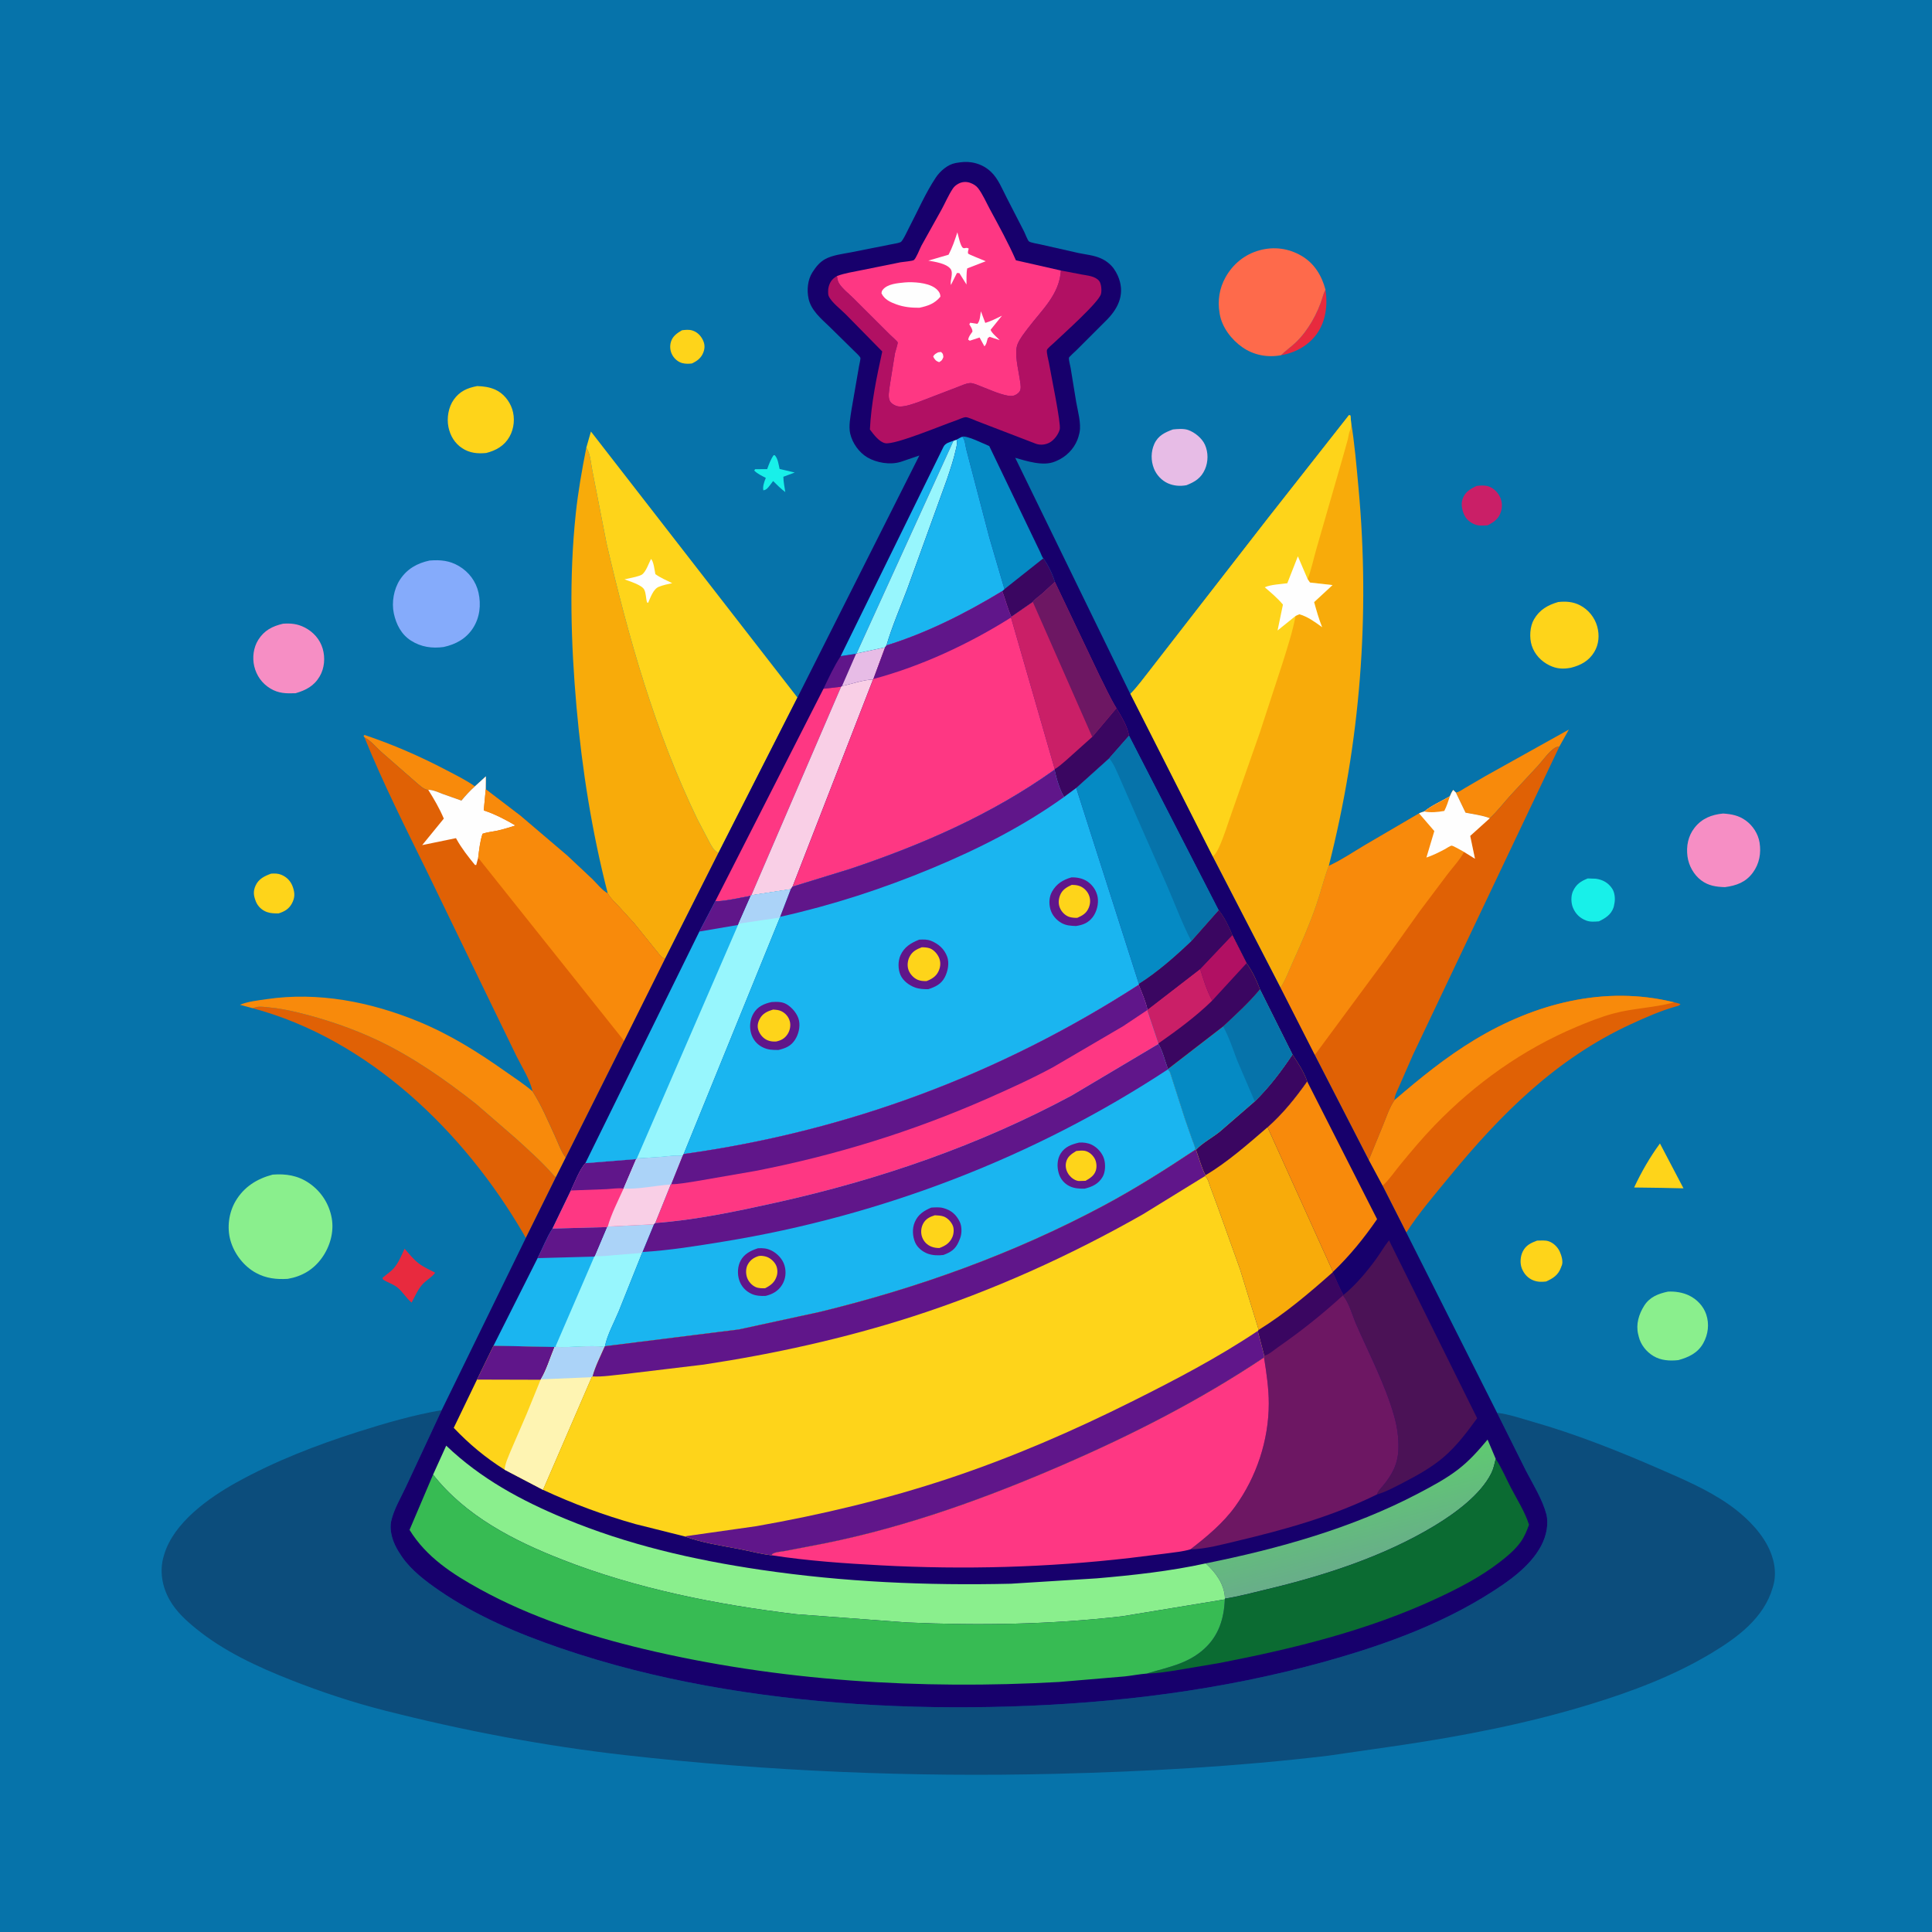<svg version="1.1" xmlns="http://www.w3.org/2000/svg" style="display: block;" viewBox="0 0 2048 2048" width="1024" height="1024">
<defs>
	<linearGradient id="Gradient1" gradientUnits="userSpaceOnUse" x1="1423.86" y1="1570.22" x2="1446.39" y2="1655.43">
		<stop class="stop0" offset="0" stop-opacity="1" stop-color="rgb(95,202,113)"/>
		<stop class="stop1" offset="1" stop-opacity="1" stop-color="rgb(104,174,137)"/>
	</linearGradient>
</defs>
<path transform="translate(0,0)" fill="rgb(6,115,170)" d="M -0 -0 L 2048 0 L 2048 2048 L -0 2048 L -0 -0 z"/>
<path transform="translate(0,0)" fill="rgb(24,240,233)" d="M 820.099 482.5 L 821.348 482.62 C 824.631 486.105 825.343 492.476 826.401 497.101 L 842.438 500.894 L 830.399 505.376 C 830.419 510.663 831.68 516.362 832.441 521.62 C 827.749 518.171 823.685 513.977 819.529 509.918 L 816.153 514.413 C 814.095 517.009 812.502 519.341 809.166 519.762 C 808.375 515.821 809.967 511.088 811.455 507.46 L 811.819 506.598 C 807.509 504.321 802.91 502.331 799.5 498.781 L 800.5 497.375 L 813.225 497.285 C 815.15 492.103 816.883 487.059 820.099 482.5 z"/>
<path transform="translate(0,0)" fill="rgb(232,42,62)" d="M 1405.08 307.139 C 1407.55 322.996 1405.46 340.568 1395.89 353.893 C 1386.93 366.364 1372.97 374.08 1357.95 376.517 C 1362.88 371.594 1368.62 367.723 1373.64 362.904 C 1386.79 350.288 1396.8 332.094 1402.08 314.703 C 1402.69 312.663 1403.28 310.782 1404.21 308.859 L 1405.08 307.139 z"/>
<path transform="translate(0,0)" fill="rgb(254,212,26)" d="M 722.922 350.082 C 726.522 349.651 730.405 349.216 733.916 350.326 C 738.894 351.9 742.5 355.399 744.863 360.008 C 747.075 364.323 747.394 368.411 745.786 373 C 743.57 379.321 739.325 382.484 733.493 385.288 C 730.152 385.712 726.802 385.764 723.5 384.961 C 718.988 383.863 715.055 380.515 712.794 376.515 C 710.339 372.172 709.8 367.072 711.247 362.284 C 713.083 356.211 717.797 353.125 722.922 350.082 z"/>
<path transform="translate(0,0)" fill="rgb(254,212,26)" d="M 1759.62 1212.13 L 1784.57 1259.69 L 1760.66 1259.17 L 1732.24 1258.79 C 1739.84 1242.53 1748.99 1226.58 1759.62 1212.13 z"/>
<path transform="translate(0,0)" fill="rgb(232,42,62)" d="M 428.843 1323.65 C 433.492 1328.93 438.209 1334.93 443.812 1339.24 C 448.936 1343.19 455.572 1346.09 461.303 1349.09 C 458.415 1353.39 452.744 1356.55 448.992 1360.25 C 443.482 1365.68 439.907 1374.04 436.336 1380.83 C 430.517 1376.07 426.682 1368.9 420.766 1364.39 C 416.572 1361.19 410.688 1359.31 406.097 1356.5 C 405.411 1354.24 405.011 1355.02 406.344 1353.87 C 410.014 1350.7 414.481 1347.82 417.625 1344.16 C 422.633 1338.33 425.69 1330.59 428.843 1323.65 z"/>
<path transform="translate(0,0)" fill="rgb(254,212,26)" d="M 287.446 926.087 C 291.288 925.885 294.594 925.808 298.213 927.301 C 303.948 929.667 308.231 934.071 310.303 939.95 C 312.66 946.641 312.78 951.53 309.299 957.924 C 306.153 963.703 301.326 966.384 295.245 968.251 C 291.089 968.237 286.963 968.239 283 966.821 C 277.733 964.936 273.328 960.888 271.26 955.67 C 268.833 949.549 268.135 944.951 270.926 938.769 C 274.186 931.548 280.491 928.636 287.446 926.087 z"/>
<path transform="translate(0,0)" fill="rgb(202,31,103)" d="M 1565.19 515.143 C 1568.54 514.688 1572.15 514.441 1575.5 514.988 C 1581.22 515.923 1586.22 520.163 1589.1 525.03 C 1592.22 530.302 1592.89 536.261 1591.15 542.13 C 1588.85 549.915 1583.85 553.343 1576.9 556.886 C 1573.69 557.034 1570.19 557.37 1567 556.896 C 1561.98 556.149 1556.25 552.55 1553.54 548.262 C 1550.35 543.206 1548.3 535.31 1550.23 529.406 C 1552.76 521.683 1558.27 518.425 1565.19 515.143 z"/>
<path transform="translate(0,0)" fill="rgb(254,212,26)" d="M 1629.39 1315.09 C 1633.53 1315.09 1638.07 1314.46 1642.03 1315.93 C 1647 1317.79 1651.31 1322.07 1653.47 1326.9 C 1655.24 1330.83 1657.22 1337.37 1655.57 1341.44 L 1655.1 1342.5 L 1654.66 1343.74 C 1651.72 1351.69 1646.38 1355.05 1638.94 1358.44 C 1634.24 1358.99 1629.93 1358.99 1625.45 1357.25 C 1619.63 1354.99 1615.51 1350.37 1613.22 1344.62 C 1611.03 1339.15 1611.6 1331.84 1614.22 1326.58 C 1617.51 1320 1622.85 1317.53 1629.39 1315.09 z"/>
<path transform="translate(0,0)" fill="rgb(24,240,233)" d="M 1683.07 931.191 L 1691.5 931.47 C 1698.84 932.41 1704.86 935.721 1709 942.006 C 1711.67 946.058 1712.28 952.441 1711.46 957.106 L 1711.19 958.5 C 1710.96 959.765 1710.78 960.995 1710.34 962.214 C 1707.63 969.755 1701.72 973.329 1694.94 976.667 C 1690.42 976.983 1685.84 977.481 1681.5 975.832 C 1674.74 973.263 1670.14 968.8 1667.37 962.147 C 1665.29 957.134 1665.15 949.698 1667.4 944.741 C 1670.79 937.263 1675.77 934.127 1683.07 931.191 z"/>
<path transform="translate(0,0)" fill="rgb(248,138,11)" d="M 386.403 781.76 L 385.371 780 L 386.5 779.104 C 416.334 789.169 444.81 801.479 472.692 816.12 C 482.954 821.509 493.942 826.838 503.402 833.563 C 498.173 838.326 493.631 843.211 489.147 848.68 L 469.283 841.652 C 464.388 839.77 459.231 837.263 453.922 837.216 C 449.518 837.487 443.709 831.462 440.331 828.666 L 404.111 797.015 C 398.405 791.883 393.297 785.242 386.403 781.76 z"/>
<path transform="translate(0,0)" fill="rgb(231,188,230)" d="M 1243.31 455.235 C 1248.14 454.734 1254.68 454.167 1259.32 455.75 C 1266.48 458.195 1274.19 464.544 1277.3 471.47 C 1280.92 479.551 1280.86 489.466 1277.29 497.556 C 1273.19 506.865 1266.65 510.809 1257.67 514.348 C 1251.02 515.574 1244.19 515.077 1237.98 512.302 C 1231.35 509.34 1225.86 503.393 1223.2 496.678 C 1219.92 488.407 1219.94 478.786 1223.6 470.628 C 1227.59 461.752 1234.76 458.42 1243.31 455.235 z"/>
<path transform="translate(0,0)" fill="rgb(248,138,11)" d="M 1543.24 840.104 C 1546.46 839.788 1549.91 837.108 1552.67 835.491 L 1574.55 822.706 L 1663.08 773.347 L 1653.04 791.279 C 1651.19 791.495 1649.59 791.926 1647.99 792.939 C 1641.86 796.838 1635.62 805.883 1630.62 811.403 L 1601.19 843.086 C 1594.02 851.032 1587.07 860.094 1579.27 867.348 C 1571.48 864.266 1561.8 863.126 1553.52 861.467 L 1543.24 840.104 z"/>
<path transform="translate(0,0)" fill="rgb(254,212,26)" d="M 505.832 409.27 C 512.511 409.454 518.847 410.313 525 413.044 C 533.442 416.791 539.988 424.859 542.876 433.5 C 546.064 443.043 545.053 454.224 540.04 463.023 C 534.556 472.651 525.846 477.497 515.457 480.175 C 506.255 481.097 497.859 480.28 489.965 475.119 C 481.987 469.903 477.274 461.932 475.378 452.72 C 473.406 443.133 475.369 431.502 481.101 423.5 C 487.42 414.679 495.456 411.216 505.832 409.27 z"/>
<path transform="translate(0,0)" fill="rgb(254,212,26)" d="M 1651.66 638.187 C 1659.9 637.292 1667.47 637.78 1674.96 641.668 C 1683.74 646.23 1690.39 654.442 1693.08 663.998 C 1695.65 673.118 1694.94 682.94 1689.96 691.188 C 1684.23 700.681 1675.62 705.249 1665.21 707.848 C 1656.96 709.426 1650.02 709.025 1642.41 705.283 C 1633.67 700.989 1626.72 693.666 1623.72 684.301 C 1621.03 675.926 1621.67 664.146 1626.12 656.5 C 1632.06 646.267 1640.71 641.428 1651.66 638.187 z"/>
<path transform="translate(0,0)" fill="rgb(138,239,141)" d="M 1768.05 1369.19 C 1775.43 1368.73 1783.74 1370.03 1790.43 1373.24 C 1798.76 1377.24 1805.69 1384.49 1808.66 1393.32 C 1812.1 1403.55 1810.75 1414.48 1805.52 1423.88 C 1799.73 1434.28 1790.03 1438.74 1779.16 1441.78 C 1770.15 1442.77 1760.76 1442.25 1752.79 1437.5 C 1745.19 1432.98 1739.16 1425.43 1737.1 1416.75 L 1736.82 1415.5 L 1736.52 1414.33 C 1734 1403.76 1737.22 1393.15 1742.86 1384.18 C 1748.73 1374.87 1757.77 1371.38 1768.05 1369.19 z"/>
<path transform="translate(0,0)" fill="rgb(246,142,196)" d="M 300.02 661.166 C 308.368 660.553 315.334 661.265 322.924 665.128 C 332.031 669.762 339.167 677.658 342.058 687.583 C 344.855 697.186 344.014 708.171 338.954 716.871 C 332.986 727.131 324.279 731.698 313.301 734.852 C 303.393 735.2 295.304 735.136 286.499 729.79 C 277.749 724.477 271.831 716.149 269.5 706.222 C 267.322 696.947 268.693 686.371 273.752 678.305 C 280.11 668.17 288.757 663.799 300.02 661.166 z"/>
<path transform="translate(0,0)" fill="rgb(246,142,196)" d="M 1826.54 862.372 C 1835.49 862.959 1843.08 864.367 1850.56 869.763 C 1858.11 875.208 1863.68 883.854 1865.19 893.076 C 1867.04 904.395 1864.99 915.642 1858.12 925 C 1850.61 935.239 1840.67 938.792 1828.52 940.406 C 1819.18 940.115 1811.11 939.018 1803.36 933.223 C 1795.51 927.361 1790.15 917.709 1788.83 908.049 C 1787.34 897.151 1789.38 886.233 1796.33 877.416 C 1804.13 867.513 1814.39 863.546 1826.54 862.372 z"/>
<path transform="translate(0,0)" fill="rgb(133,171,251)" d="M 455.323 594.2 C 466.77 593.267 476.54 594.146 486.666 600.165 C 497.077 606.353 504.58 616.366 507.234 628.229 C 510.099 641.035 508.626 654.573 501.429 665.76 C 494.155 677.065 483.061 683.087 470.23 685.859 C 457.997 687.534 446.311 685.865 435.696 679.111 C 425.44 672.585 419.971 661.903 417.484 650.274 C 414.978 638.555 417.416 624.556 423.931 614.558 C 431.409 603.083 442.158 597.007 455.323 594.2 z"/>
<path transform="translate(0,0)" fill="rgb(138,239,141)" d="M 289.004 1245.16 C 303.083 1244.06 315.702 1246.02 327.554 1254.09 C 340.369 1262.82 348.933 1276.08 351.65 1291.3 C 354.254 1305.9 349.84 1321.29 341.372 1333.2 C 332.377 1345.84 320.16 1353.03 305.079 1355.63 C 293.082 1356.39 282.151 1355.17 271.395 1349.35 C 258.381 1342.3 248.203 1328.94 244.243 1314.75 C 240.432 1301.08 242.592 1285.26 249.783 1273.11 C 258.654 1258.12 272.371 1249.5 289.004 1245.16 z"/>
<path transform="translate(0,0)" fill="rgb(254,106,75)" d="M 1357.95 376.517 L 1357.82 376.568 C 1343.58 379.209 1328.88 376.464 1316.92 368.074 C 1305.41 360.004 1295.39 347.054 1292.97 332.939 L 1292.75 331.5 C 1290.55 318.57 1292.65 305.504 1299.07 294 C 1306.92 279.906 1319.43 269.654 1335.04 265.346 C 1350.3 261.137 1365.73 263.13 1379.5 271.111 C 1393.21 279.06 1401.13 292.17 1405.08 307.139 L 1404.21 308.859 C 1403.28 310.782 1402.69 312.663 1402.08 314.703 C 1396.8 332.094 1386.79 350.288 1373.64 362.904 C 1368.62 367.723 1362.88 371.594 1357.95 376.517 z"/>
<path transform="translate(0,0)" fill="rgb(224,97,5)" d="M 267.5 1068.66 L 270.984 1067.82 L 272.514 1067.42 C 276.234 1066.75 280.736 1067.49 284.491 1067.82 C 294.945 1068.71 305.47 1070.77 315.653 1073.25 C 344.974 1080.38 374.564 1090.42 401.805 1103.45 C 438.171 1120.86 472.841 1145.19 504.449 1170.09 L 547 1206.94 C 560.472 1219.22 574.459 1231.67 586.481 1245.39 C 588.026 1247.16 587.211 1246.37 589.252 1247.91 L 557.39 1312.3 L 554.716 1307.57 C 491.871 1199.7 390.65 1101.5 267.5 1068.66 z"/>
<path transform="translate(0,0)" fill="rgb(248,138,11)" d="M 267.5 1068.66 L 254.359 1065.11 C 262.756 1061.58 273.736 1060.45 282.728 1059.13 C 337.286 1051.11 392.79 1062.01 443.433 1082.81 C 476.608 1096.44 505.977 1114.79 535.15 1135.39 C 545.004 1142.35 555.395 1149 564.529 1156.87 C 573.951 1171.46 581.175 1188.78 588.443 1204.57 C 591.804 1211.87 594.801 1220.71 599.705 1227.11 L 589.252 1247.91 C 587.211 1246.37 588.026 1247.16 586.481 1245.39 C 574.459 1231.67 560.472 1219.22 547 1206.94 L 504.449 1170.09 C 472.841 1145.19 438.171 1120.86 401.805 1103.45 C 374.564 1090.42 344.974 1080.38 315.653 1073.25 C 305.47 1070.77 294.945 1068.71 284.491 1067.82 C 280.736 1067.49 276.234 1066.75 272.514 1067.42 L 270.984 1067.82 L 267.5 1068.66 z"/>
<path transform="translate(0,0)" fill="rgb(224,97,5)" d="M 1478.28 1166.18 C 1505.49 1142.78 1532.61 1120.69 1563.45 1102.08 C 1627.14 1063.65 1701.15 1044.29 1774.63 1062.51 C 1776.96 1063.06 1779.23 1063.49 1781.42 1064.5 C 1779.57 1066.26 1779 1066.21 1776.58 1066.88 C 1760.44 1071.4 1743.97 1078.68 1728.78 1085.68 C 1649.74 1122.13 1591.03 1180.8 1536.56 1247.21 C 1520.92 1266.28 1504.06 1285.77 1490.76 1306.55 L 1465.58 1256.92 L 1450.97 1229.74 L 1466.08 1192.79 C 1469.78 1183.86 1472.79 1174.19 1478.28 1166.18 z"/>
<path transform="translate(0,0)" fill="rgb(248,138,11)" d="M 1478.28 1166.18 C 1505.49 1142.78 1532.61 1120.69 1563.45 1102.08 C 1627.14 1063.65 1701.15 1044.29 1774.63 1062.51 L 1773.75 1062.75 C 1753.21 1068.31 1731.16 1068.75 1710.44 1074.31 C 1696.93 1077.94 1683.63 1083.26 1670.75 1088.69 C 1614.02 1112.6 1564.1 1148.3 1521.27 1192.38 C 1508.3 1205.73 1496.27 1220.13 1484.43 1234.49 C 1478.29 1241.93 1472.74 1250.45 1465.58 1256.92 L 1450.97 1229.74 L 1466.08 1192.79 C 1469.78 1183.86 1472.79 1174.19 1478.28 1166.18 z"/>
<path transform="translate(0,0)" fill="rgb(248,171,10)" d="M 621.511 474.587 C 625.791 480.562 626.377 491.418 627.849 498.618 L 642.988 576.093 C 666.203 676.034 694.505 775.903 739.324 868.564 L 752.319 893.316 C 754.718 897.407 756.288 901.05 760.423 903.467 L 761.52 904.239 L 704.975 1016.4 C 702.279 1015.31 701.057 1014.46 699.256 1012.19 L 672.31 978.813 L 655.803 960.708 C 651.727 956.422 647.163 952.254 644.251 947.068 C 627.626 882.541 616.989 815.801 611.127 749.454 C 605.123 681.487 603.151 612.457 610.329 544.5 C 612.816 520.951 616.969 497.804 621.511 474.587 z"/>
<path transform="translate(0,0)" fill="rgb(254,212,26)" d="M 621.511 474.587 L 626.417 457.424 L 845.318 739.423 L 761.52 904.239 L 760.423 903.467 C 756.288 901.05 754.718 897.407 752.319 893.316 L 739.324 868.564 C 694.505 775.903 666.203 676.034 642.988 576.093 L 627.849 498.618 C 626.377 491.418 625.791 480.562 621.511 474.587 z"/>
<path transform="translate(0,0)" fill="rgb(254,254,254)" d="M 690.101 592.5 C 692.962 595.25 693.809 604.355 694.724 608.61 C 700.148 612.521 706.56 615.23 712.568 618.155 C 707.794 619.243 702.792 620.212 698.259 622.079 C 692.505 624.45 689.505 633.464 687.062 639 L 685.796 638.5 C 684.644 634.217 684.898 629.005 682.897 625 C 680.42 620.043 667.078 616.097 661.977 614.148 L 673.294 611.626 C 675.23 611.032 678.696 610.24 680.346 609.169 C 684.73 606.324 687.777 596.953 690.101 592.5 z"/>
<path transform="translate(0,0)" fill="rgb(224,97,5)" d="M 1579.27 867.348 C 1587.07 860.094 1594.02 851.032 1601.19 843.086 L 1630.62 811.403 C 1635.62 805.883 1641.86 796.838 1647.99 792.939 C 1649.59 791.926 1651.19 791.495 1653.04 791.279 L 1498 1117.69 L 1482.57 1152.9 C 1480.95 1156.76 1477.94 1162 1478.28 1166.18 C 1472.79 1174.19 1469.78 1183.86 1466.08 1192.79 L 1450.97 1229.74 L 1393.56 1118.05 L 1357.39 1047.03 C 1362.84 1038.78 1366.4 1028.8 1370.49 1019.78 C 1379.58 999.686 1388.3 979.858 1395.49 958.998 C 1400.17 945.422 1403.46 931.32 1408.56 917.919 L 1410.11 917.161 C 1422.79 911.174 1434.55 903.169 1446.6 896.014 L 1504.31 862.237 C 1506.04 861.288 1507.87 860.809 1509.76 860.22 C 1517.27 854.036 1528.44 849.089 1536.91 844.167 C 1537.94 841.759 1538.82 839.457 1540.5 837.41 L 1543.24 840.104 L 1553.52 861.467 C 1561.8 863.126 1571.48 864.266 1579.27 867.348 z"/>
<path transform="translate(0,0)" fill="rgb(248,138,11)" d="M 1536.91 844.167 C 1537.94 841.759 1538.82 839.457 1540.5 837.41 L 1543.24 840.104 L 1553.52 861.467 C 1561.8 863.126 1571.48 864.266 1579.27 867.348 L 1558.47 886.103 L 1563.52 910.284 L 1552 903.122 C 1547.37 911.59 1540.29 919.08 1534.42 926.753 L 1504.94 966 L 1466.87 1019.34 L 1396.02 1115.26 C 1395.24 1116.37 1394.58 1117.16 1393.56 1118.05 L 1357.39 1047.03 C 1362.84 1038.78 1366.4 1028.8 1370.49 1019.78 C 1379.58 999.686 1388.3 979.858 1395.49 958.998 C 1400.17 945.422 1403.46 931.32 1408.56 917.919 L 1410.11 917.161 C 1422.79 911.174 1434.55 903.169 1446.6 896.014 L 1504.31 862.237 C 1506.04 861.288 1507.87 860.809 1509.76 860.22 C 1517.27 854.036 1528.44 849.089 1536.91 844.167 z"/>
<path transform="translate(0,0)" fill="rgb(254,254,254)" d="M 1536.91 844.167 C 1537.94 841.759 1538.82 839.457 1540.5 837.41 L 1543.24 840.104 L 1553.52 861.467 C 1561.8 863.126 1571.48 864.266 1579.27 867.348 L 1558.47 886.103 L 1563.52 910.284 L 1552 903.122 L 1548.08 900.914 C 1546.35 900.07 1540.26 896.404 1538.7 896.441 C 1537.44 896.471 1532.81 899.532 1531.34 900.317 C 1524.98 903.71 1518.89 906.712 1512.05 909.029 L 1520.44 880.965 L 1504.31 862.237 C 1506.04 861.288 1507.87 860.809 1509.76 860.22 C 1517.27 854.036 1528.44 849.089 1536.91 844.167 z"/>
<path transform="translate(0,0)" fill="rgb(248,138,11)" d="M 1536.91 844.167 C 1535.17 849.423 1533.57 854.707 1531.01 859.635 C 1524.12 860.824 1516.68 861.632 1509.76 860.22 C 1517.27 854.036 1528.44 849.089 1536.91 844.167 z"/>
<path transform="translate(0,0)" fill="rgb(224,97,5)" d="M 386.403 781.76 C 393.297 785.242 398.405 791.883 404.111 797.015 L 440.331 828.666 C 443.709 831.462 449.518 837.487 453.922 837.216 C 459.231 837.263 464.388 839.77 469.283 841.652 L 489.147 848.68 C 493.631 843.211 498.173 838.326 503.402 833.563 L 515.053 822.924 L 514.907 836.667 L 551.653 864.687 L 601.336 907.007 L 627.872 931.918 C 632.658 936.615 638.366 943.943 644.251 947.068 C 647.163 952.254 651.727 956.422 655.803 960.708 L 672.31 978.813 L 699.256 1012.19 C 701.057 1014.46 702.279 1015.31 704.975 1016.4 L 661.629 1103.41 L 599.705 1227.11 C 594.801 1220.71 591.804 1211.87 588.443 1204.57 C 581.175 1188.78 573.951 1171.46 564.529 1156.87 C 561.758 1144.34 553.468 1131.48 547.726 1119.99 L 524.032 1071.2 L 453.802 926.235 C 430.541 878.78 406.215 830.764 386.403 781.76 z"/>
<path transform="translate(0,0)" fill="rgb(254,254,254)" d="M 503.402 833.563 L 515.053 822.924 L 514.907 836.667 L 512.792 859.066 L 513.88 859.422 C 525.052 863.215 536.333 869.033 546.454 875.052 C 540.121 877.03 533.792 879.1 527.304 880.511 C 522.156 881.63 516.406 882.063 511.49 883.863 C 508.799 892.126 507.949 900.655 506.873 909.239 L 504.821 916.919 L 503.5 916.907 C 496.601 908.502 489.307 899.246 484.054 889.726 L 483.371 888.469 L 447.55 895.839 L 470.46 867.756 C 465.888 856.969 460.165 847.106 453.922 837.216 C 459.231 837.263 464.388 839.77 469.283 841.652 L 489.147 848.68 C 493.631 843.211 498.173 838.326 503.402 833.563 z"/>
<path transform="translate(0,0)" fill="rgb(248,138,11)" d="M 514.907 836.667 L 551.653 864.687 L 601.336 907.007 L 627.872 931.918 C 632.658 936.615 638.366 943.943 644.251 947.068 C 647.163 952.254 651.727 956.422 655.803 960.708 L 672.31 978.813 L 699.256 1012.19 C 701.057 1014.46 702.279 1015.31 704.975 1016.4 L 661.629 1103.41 L 506.873 909.239 C 507.949 900.655 508.799 892.126 511.49 883.863 C 516.406 882.063 522.156 881.63 527.304 880.511 C 533.792 879.1 540.121 877.03 546.454 875.052 C 536.333 869.033 525.052 863.215 513.88 859.422 L 512.792 859.066 L 514.907 836.667 z"/>
<path transform="translate(0,0)" fill="rgb(248,171,10)" d="M 1198.17 735.636 C 1205.81 727.953 1212.42 718.718 1219.13 710.22 L 1261.06 656.179 L 1343.07 550.601 L 1430 440.033 L 1431.5 440.483 L 1432.1 446.728 C 1435.96 470.11 1437.93 493.91 1440.1 517.5 C 1452.47 652.394 1441.99 786.616 1408.56 917.919 C 1403.46 931.32 1400.17 945.422 1395.49 958.998 C 1388.3 979.858 1379.58 999.686 1370.49 1019.78 C 1366.4 1028.8 1362.84 1038.78 1357.39 1047.03 L 1285.54 908.006 L 1198.17 735.636 z"/>
<path transform="translate(0,0)" fill="rgb(254,212,26)" d="M 1198.17 735.636 C 1205.81 727.953 1212.42 718.718 1219.13 710.22 L 1261.06 656.179 L 1343.07 550.601 L 1430 440.033 L 1431.5 440.483 L 1432.1 446.728 C 1432.2 450.54 1432.41 453.416 1430.85 456.918 C 1429.68 459.534 1429.52 462.705 1428.82 465.5 L 1423.11 485.868 L 1395.56 581.437 C 1392.43 592.03 1390.18 603.74 1386.16 613.918 L 1388.6 617.5 L 1412.54 620.206 L 1393.01 638.26 C 1395.54 647.388 1397.94 655.984 1401.49 664.813 C 1394.29 659.582 1386.17 653.554 1377.5 651.159 C 1376.07 651.701 1374.66 652.135 1373.36 652.956 C 1370.16 669.825 1364.88 685.823 1359.79 702.185 L 1335.29 777.101 L 1306.42 859.375 C 1301.65 872.461 1297.73 886.431 1291.81 899 C 1290.17 902.479 1288.47 905.484 1285.54 908.006 L 1198.17 735.636 z"/>
<path transform="translate(0,0)" fill="rgb(254,254,254)" d="M 1373.36 652.956 L 1354.28 668.319 L 1359.97 640.89 C 1354.21 634.017 1347.48 628.383 1340.7 622.557 C 1347.08 619.605 1357.43 619.291 1364.59 618.27 L 1375.81 589.712 L 1386.16 613.918 L 1388.6 617.5 L 1412.54 620.206 L 1393.01 638.26 C 1395.54 647.388 1397.94 655.984 1401.49 664.813 C 1394.29 659.582 1386.17 653.554 1377.5 651.159 C 1376.07 651.701 1374.66 652.135 1373.36 652.956 z"/>
<path transform="translate(0,0)" fill="rgb(12,77,124)" d="M 468.218 1494.79 L 430.448 1575.74 C 425.024 1587.49 417.313 1600.06 414.625 1612.74 C 413.172 1619.59 414.693 1627.4 417.111 1633.89 C 419.117 1639.28 421.745 1643.77 424.955 1648.5 L 426.016 1650.1 C 435.733 1664.41 451.179 1676.05 465.319 1685.81 C 504.36 1712.76 549.054 1731.62 593.736 1746.96 C 644.664 1764.44 696.526 1777.41 749.5 1787.02 C 854.783 1806.12 963.331 1812.22 1070.16 1808.97 C 1183.19 1805.54 1295.57 1791.69 1404.66 1761.3 C 1471.15 1742.78 1536.8 1718.72 1593.96 1679.23 C 1613.6 1665.65 1635.76 1645.91 1639.62 1621.16 C 1640.43 1615.98 1640.5 1609.95 1639.14 1604.86 C 1635.01 1589.36 1625.14 1573.55 1617.72 1559.31 L 1586.97 1497.66 C 1599.21 1498.99 1611.81 1503.44 1623.7 1506.82 C 1669.55 1519.85 1715.36 1538.01 1759.02 1557.06 C 1784.1 1568 1809.7 1578.87 1832.25 1594.53 C 1848.14 1605.57 1864.04 1620.58 1873.3 1637.72 C 1880.42 1650.87 1883.92 1666.7 1879.61 1681.36 L 1879.11 1683 C 1869.76 1715.25 1841.71 1735.85 1814.18 1752.4 C 1774.08 1776.5 1729.84 1793.14 1685.27 1806.76 C 1619.06 1827 1551.42 1840.15 1483 1850.27 L 1407.68 1861.15 C 1311.83 1872.57 1215.26 1877.98 1118.8 1880.33 C 966.52 1884.04 814.723 1877.69 663.33 1860.58 C 576.893 1850.82 491.475 1834.55 407.244 1813.09 C 373.891 1804.59 340.471 1793.5 308.436 1780.88 C 273.156 1766.98 237.602 1750.63 207.986 1726.56 C 197.073 1717.69 186.853 1708.4 179.822 1696.01 C 171.825 1681.93 168.94 1665.34 173.502 1649.68 L 174.012 1648 C 184.076 1614.07 221.275 1587.74 250.818 1571.36 C 291.551 1548.78 335.55 1531.79 379.853 1517.68 C 408.838 1508.45 438.214 1499.99 468.218 1494.79 z"/>
<path transform="translate(0,0)" fill="rgb(23,0,108)" d="M 845.318 739.423 L 974.571 482.848 L 956 489.188 L 954.466 489.673 C 943.502 492.994 929.217 490.585 919.5 484.892 C 910.502 479.62 903.463 469.55 901.2 459.454 C 899.474 451.751 901.469 441.877 902.643 434.162 L 910.609 388.186 C 910.816 386.955 912.423 380.179 912.062 379.334 C 911.08 377.031 906.957 373.638 905.137 371.737 L 879.284 346.308 C 870.527 337.915 859.753 328.993 857.111 316.562 C 855.157 307.369 856.112 296.498 861.317 288.479 C 864.902 282.956 868.743 277.967 874.632 274.725 C 882.554 270.364 893.319 269.17 902.114 267.483 L 944.5 259.059 C 947.51 258.405 951.89 257.904 954.651 256.685 C 956.932 255.678 961.839 244.773 963.274 242.042 C 972.566 224.352 980.894 204.896 991.945 188.285 C 996.554 181.356 1004.58 174.339 1012.98 172.818 L 1014.5 172.57 C 1019.67 171.686 1024.3 171.301 1029.53 172.058 C 1037.55 173.22 1044.82 176.701 1050.67 182.327 C 1058.14 189.496 1062.45 200.466 1067.15 209.598 L 1085.61 245.521 C 1086.51 247.336 1089.42 254.916 1090.74 255.901 C 1092.59 257.287 1099.86 258.393 1102.44 258.986 L 1143.1 268.175 C 1150.88 269.807 1159.3 270.542 1166.65 273.73 C 1171.99 276.05 1177.03 279.82 1180.48 284.548 C 1182.25 286.978 1183.73 289.567 1184.94 292.322 C 1192.73 310.134 1186.52 325.34 1173.83 338.5 L 1141.26 371.049 C 1140.2 372.108 1133.31 378.309 1133.14 379.177 C 1132.71 381.334 1134.52 387.583 1134.91 390 L 1140.82 426.231 C 1142.49 435.774 1146.27 448.802 1144.37 458.331 L 1144.11 459.5 C 1143.62 461.771 1142.98 463.924 1142.14 466.094 C 1138.17 476.253 1129.8 484.478 1119.79 488.65 L 1118.16 489.311 C 1105.79 494.503 1088.41 488.752 1076.19 485.301 L 1198.17 735.636 L 1285.54 908.006 L 1357.39 1047.03 L 1393.56 1118.05 L 1450.97 1229.74 L 1465.58 1256.92 L 1490.76 1306.55 L 1586.97 1497.66 L 1617.72 1559.31 C 1625.14 1573.55 1635.01 1589.36 1639.14 1604.86 C 1640.5 1609.95 1640.43 1615.98 1639.62 1621.16 C 1635.76 1645.91 1613.6 1665.65 1593.96 1679.23 C 1536.8 1718.72 1471.15 1742.78 1404.66 1761.3 C 1295.57 1791.69 1183.19 1805.54 1070.16 1808.97 C 963.331 1812.22 854.783 1806.12 749.5 1787.02 C 696.526 1777.41 644.664 1764.44 593.736 1746.96 C 549.054 1731.62 504.36 1712.76 465.319 1685.81 C 451.179 1676.05 435.733 1664.41 426.016 1650.1 L 424.955 1648.5 C 421.745 1643.77 419.117 1639.28 417.111 1633.89 C 414.693 1627.4 413.172 1619.59 414.625 1612.74 C 417.313 1600.06 425.024 1587.49 430.448 1575.74 L 468.218 1494.79 L 557.39 1312.3 L 589.252 1247.91 L 599.705 1227.11 L 661.629 1103.41 L 704.975 1016.4 L 761.52 904.239 L 845.318 739.423 z"/>
<path transform="translate(0,0)" fill="rgb(96,22,138)" d="M 891.158 695.525 L 907.459 693.006 L 892.562 727.175 L 891.577 727.987 L 872.902 730.146 C 878.444 718.563 884.1 706.247 891.158 695.525 z"/>
<path transform="translate(0,0)" fill="rgb(231,188,230)" d="M 938.284 686.17 L 925.86 719.752 L 925.437 720.35 C 914.912 720.522 902.992 725.114 892.562 727.175 L 907.459 693.006 L 907.974 692.67 L 938.284 686.17 z"/>
<path transform="translate(0,0)" fill="rgb(26,181,240)" d="M 891.158 695.525 L 1000.2 473.5 C 1002.22 469.631 1006.83 468.593 1010.7 467.289 L 907.974 692.67 L 907.459 693.006 L 891.158 695.525 z"/>
<path transform="translate(0,0)" fill="rgb(151,246,253)" d="M 1013.92 466.092 C 1015.23 469.452 1013.97 473.138 1013.22 476.54 C 1010.89 487.232 1007.29 497.633 1003.84 508 L 961.839 624.068 C 954.445 643.735 945.555 664.151 939.669 684.242 L 938.284 686.17 L 907.974 692.67 L 1010.7 467.289 L 1013.92 466.092 z"/>
<path transform="translate(0,0)" fill="rgb(254,55,131)" d="M 891.577 727.987 L 796.391 949.059 L 795.939 949.617 C 789.801 950.648 762.628 956.639 758.379 955.057 L 872.902 730.146 L 891.577 727.987 z"/>
<path transform="translate(0,0)" fill="rgb(5,138,196)" d="M 1020.06 462.924 C 1025.11 461.442 1043.09 470.636 1048.64 472.822 L 1093.9 567.077 L 1102.75 585.469 C 1103.43 586.879 1104.83 590.95 1105.99 591.831 C 1111.01 598.899 1115.78 608.552 1118.22 616.891 L 1104.46 629.563 C 1101.41 632.193 1097.26 634.88 1094.81 638.037 L 1072.06 653.783 C 1067.96 645.336 1065.92 635.486 1062.3 626.727 L 1064.77 624.499 L 1048.79 570.049 L 1029.42 496.009 L 1024.21 475.988 C 1023.19 471.604 1023.04 466.291 1020.06 462.924 z"/>
<path transform="translate(0,0)" fill="rgb(58,6,97)" d="M 1105.99 591.831 C 1111.01 598.899 1115.78 608.552 1118.22 616.891 L 1104.46 629.563 C 1101.41 632.193 1097.26 634.88 1094.81 638.037 L 1072.06 653.783 C 1067.96 645.336 1065.92 635.486 1062.3 626.727 L 1064.77 624.499 L 1105.99 591.831 z"/>
<path transform="translate(0,0)" fill="rgb(249,207,230)" d="M 892.562 727.175 C 902.992 725.114 914.912 720.522 925.437 720.35 L 840.11 939.917 L 838.272 942.568 L 796.391 949.059 L 891.577 727.987 L 892.562 727.175 z"/>
<path transform="translate(0,0)" fill="rgb(248,138,11)" d="M 1385.65 1146.34 L 1459.76 1292.37 C 1445.87 1312.59 1430.76 1331.16 1413.01 1348.18 L 1343.67 1194.9 C 1359.79 1180.65 1373.3 1163.86 1385.65 1146.34 z"/>
<path transform="translate(0,0)" fill="rgb(26,181,240)" d="M 1020.06 462.924 C 1023.04 466.291 1023.19 471.604 1024.21 475.988 L 1029.42 496.009 L 1048.79 570.049 L 1064.77 624.499 L 1062.3 626.727 C 1023.34 650.293 983.251 670.61 939.669 684.242 C 945.555 664.151 954.445 643.735 961.839 624.068 L 1003.84 508 C 1007.29 497.633 1010.89 487.232 1013.22 476.54 C 1013.97 473.138 1015.23 469.452 1013.92 466.092 C 1015.86 464.862 1018 463.934 1020.06 462.924 z"/>
<path transform="translate(0,0)" fill="url(#Gradient1)" d="M 1278.14 1657.26 C 1355.26 1641.73 1433.69 1619.79 1503.56 1583.03 C 1517.68 1575.61 1532.84 1567.55 1545.51 1557.79 C 1557.68 1548.41 1567.12 1537.75 1576.89 1526.01 L 1585.53 1546.44 C 1584.3 1551.44 1583.2 1556.87 1580.92 1561.5 C 1569.51 1584.66 1541.72 1604.66 1520.35 1617.54 C 1466.51 1650 1403.69 1670.24 1342.78 1684.78 C 1328.19 1688.26 1313.32 1692.28 1298.51 1694.64 L 1298.47 1693.66 C 1297.71 1679.03 1288.61 1666.7 1278.14 1657.26 z"/>
<path transform="translate(0,0)" fill="rgb(202,31,103)" d="M 1094.81 638.037 C 1097.26 634.88 1101.41 632.193 1104.46 629.563 L 1118.22 616.891 L 1165.51 716.193 C 1171.36 727.618 1176.74 739.784 1183.45 750.712 C 1188.35 758.864 1195.21 769.988 1196.71 779.375 L 1196.82 779.932 L 1175.74 803.915 L 1140.86 835.29 L 1128.01 844.788 C 1123.34 837.609 1119.59 824.351 1117.82 815.981 L 1118.04 815.266 L 1071.71 654.583 L 1072.06 653.783 L 1094.81 638.037 z"/>
<path transform="translate(0,0)" fill="rgb(58,6,97)" d="M 1183.45 750.712 C 1188.35 758.864 1195.21 769.988 1196.71 779.375 L 1196.82 779.932 L 1175.74 803.915 L 1140.86 835.29 L 1128.01 844.788 C 1123.34 837.609 1119.59 824.351 1117.82 815.981 L 1118.04 815.266 C 1122.33 812.98 1126.45 808.951 1130.25 805.849 L 1157.81 781.146 L 1183.45 750.712 z"/>
<path transform="translate(0,0)" fill="rgb(109,23,99)" d="M 1094.81 638.037 C 1097.26 634.88 1101.41 632.193 1104.46 629.563 L 1118.22 616.891 L 1165.51 716.193 C 1171.36 727.618 1176.74 739.784 1183.45 750.712 L 1157.81 781.146 L 1094.81 638.037 z"/>
<path transform="translate(0,0)" fill="rgb(254,212,26)" d="M 523.142 1426.51 L 587.942 1427.87 L 588.712 1427.71 C 605.729 1428.93 624.097 1425.49 640.803 1427.81 C 636.419 1437.94 630.99 1448.39 628.144 1459.06 L 627.18 1459.9 L 575.586 1579.28 L 534.812 1557.91 C 514.548 1545.12 497.461 1530.92 480.986 1513.58 L 505.646 1462.42 L 523.142 1426.51 z"/>
<path transform="translate(0,0)" fill="rgb(96,22,138)" d="M 523.142 1426.51 L 587.942 1427.87 C 583.328 1438.73 579.463 1452.19 573.358 1462.16 L 573.024 1462.61 L 505.646 1462.42 L 523.142 1426.51 z"/>
<path transform="translate(0,0)" fill="rgb(254,244,178)" d="M 588.712 1427.71 C 605.729 1428.93 624.097 1425.49 640.803 1427.81 C 636.419 1437.94 630.99 1448.39 628.144 1459.06 L 627.18 1459.9 L 575.586 1579.28 L 534.812 1557.91 C 535.656 1550.86 538.861 1544.23 541.494 1537.7 L 558.16 1499.11 L 573.024 1462.61 L 573.358 1462.16 C 579.463 1452.19 583.328 1438.73 587.942 1427.87 L 588.712 1427.71 z"/>
<path transform="translate(0,0)" fill="rgb(171,211,248)" d="M 588.712 1427.71 C 605.729 1428.93 624.097 1425.49 640.803 1427.81 C 636.419 1437.94 630.99 1448.39 628.144 1459.06 L 627.18 1459.9 L 573.358 1462.16 C 579.463 1452.19 583.328 1438.73 587.942 1427.87 L 588.712 1427.71 z"/>
<path transform="translate(0,0)" fill="rgb(177,16,99)" d="M 1124.59 286.754 L 1146.35 290.917 C 1152.56 292.133 1161.14 292.584 1165.27 297.994 C 1167.47 300.891 1168.05 308.212 1167.05 311.734 C 1164.46 320.899 1126.25 354.786 1117.23 363.454 C 1115.73 364.895 1110.04 369.469 1109.77 371.113 C 1109.26 374.217 1111.35 381.266 1111.9 384.582 C 1113.68 395.223 1124.93 449.096 1123.37 455.131 C 1121.99 460.464 1117.34 466.616 1112.57 469.167 C 1108.29 471.455 1103 472.049 1098.39 470.498 L 1035.5 446.339 C 1032.66 445.322 1026.4 442.203 1023.68 442.247 C 1021.01 442.29 1015.71 444.937 1013 445.843 C 999.833 450.243 949.097 471.712 938.491 469.827 C 932.022 468.678 925.881 460.258 922.133 455.271 C 923.523 427.378 929.249 399.828 935.243 372.589 L 896.5 333.175 C 891.302 327.873 881.313 320.409 878.454 313.825 C 877.796 312.312 877.836 310.168 877.856 308.55 C 877.915 303.79 879.765 298.636 883.369 295.347 C 884.549 294.271 885.889 293.432 887.238 292.592 C 887.592 295.127 887.954 297.955 889.311 300.189 C 892.791 305.918 899.901 311.392 904.73 316.212 L 943.334 354.697 C 944.599 355.959 951.358 361.925 951.58 362.925 C 951.883 364.294 949.116 372.402 948.661 374.61 L 943.147 409.055 C 942.595 413.811 940.933 421.105 943.477 425.47 C 944.086 426.516 944.887 427.286 945.86 427.996 C 948.186 429.693 951.079 430.985 954 430.954 C 960.628 430.883 967.852 428.144 974.095 425.973 L 1013.91 410.727 C 1018.23 409.131 1023.57 406.454 1028.08 406.105 C 1031.61 405.831 1036.54 408.29 1039.89 409.558 C 1048.97 412.99 1058.52 417.571 1068.03 419.35 C 1072.36 420.161 1075.4 419.887 1079 416.987 C 1080.44 415.829 1081.49 414.316 1081.8 412.515 C 1082.37 409.146 1081.44 405.152 1080.98 401.793 C 1079.58 391.771 1074.8 374.102 1078.76 364.625 C 1081.25 358.674 1085.89 352.909 1089.76 347.797 C 1104.37 328.493 1123.01 312.349 1124.59 286.754 z"/>
<path transform="translate(0,0)" fill="rgb(75,18,86)" d="M 1424.11 1372.78 C 1437.07 1362.19 1448.89 1348.11 1458.69 1334.64 C 1463.45 1328.1 1467.34 1321.14 1472.42 1314.82 L 1565.83 1503.36 C 1555.17 1518.07 1544.35 1532.53 1530.51 1544.47 C 1518.04 1555.23 1502.61 1563.84 1488.06 1571.38 C 1479.26 1575.95 1469.14 1581.48 1459.64 1584.17 C 1460.56 1580.8 1463.49 1577.99 1465.71 1575.33 C 1475.7 1563.32 1481.92 1551.84 1482.4 1535.79 C 1482.76 1523.65 1480.98 1511.85 1477.62 1500.21 C 1468.1 1467.19 1451.22 1434.89 1437.43 1403.39 C 1433.6 1394.64 1429.86 1380.1 1423.5 1373.25 L 1424.11 1372.78 z"/>
<path transform="translate(0,0)" fill="rgb(5,138,196)" d="M 1196.82 779.932 L 1291.9 965.065 L 1262.93 997.814 C 1245.98 1013.94 1227.12 1030.64 1207.3 1043.09 L 1140.86 835.29 L 1175.74 803.915 L 1196.82 779.932 z"/>
<path transform="translate(0,0)" fill="rgb(6,115,170)" d="M 1196.82 779.932 L 1291.9 965.065 L 1262.93 997.814 C 1253.15 978.851 1245.56 958.463 1237.12 938.846 L 1208.21 873.356 L 1187.38 825.638 C 1184.16 818.63 1180.89 809.672 1175.74 803.915 L 1196.82 779.932 z"/>
<path transform="translate(0,0)" fill="rgb(26,181,240)" d="M 675.081 1227.97 L 702.647 1226.16 C 709.606 1225.51 716.655 1224.37 723.622 1225.35 L 711.605 1255.3 L 711.058 1255.6 L 694.611 1296.44 L 693.273 1297.81 L 681.132 1327.19 L 680.602 1328.15 L 655.858 1390.01 C 651.166 1401.44 643.592 1415.04 641.235 1427.07 L 640.803 1427.81 C 624.097 1425.49 605.729 1428.93 588.712 1427.71 L 587.942 1427.87 L 523.142 1426.51 L 569.868 1333.67 C 575.104 1323.51 579.468 1311.81 585.671 1302.33 L 605.152 1261.96 C 609.292 1253.42 614.301 1239.88 620.516 1233 L 674.381 1228.69 L 675.081 1227.97 z"/>
<path transform="translate(0,0)" fill="rgb(96,22,138)" d="M 585.671 1302.33 L 643.777 1300.75 L 630.808 1331.38 L 629.988 1332.05 L 569.868 1333.67 C 575.104 1323.51 579.468 1311.81 585.671 1302.33 z"/>
<path transform="translate(0,0)" fill="rgb(151,246,253)" d="M 644.247 1300.17 L 693.273 1297.81 L 681.132 1327.19 L 680.602 1328.15 L 655.858 1390.01 C 651.166 1401.44 643.592 1415.04 641.235 1427.07 L 640.803 1427.81 C 624.097 1425.49 605.729 1428.93 588.712 1427.71 L 629.988 1332.05 L 630.808 1331.38 L 643.777 1300.75 L 644.247 1300.17 z"/>
<path transform="translate(0,0)" fill="rgb(171,211,248)" d="M 644.247 1300.17 L 693.273 1297.81 L 681.132 1327.19 L 680.602 1328.15 L 651.806 1330.45 C 645.029 1331.06 637.575 1332.1 630.808 1331.38 L 643.777 1300.75 L 644.247 1300.17 z"/>
<path transform="translate(0,0)" fill="rgb(254,55,131)" d="M 675.081 1227.97 L 702.647 1226.16 C 709.606 1225.51 716.655 1224.37 723.622 1225.35 L 711.605 1255.3 L 711.058 1255.6 L 694.611 1296.44 L 693.273 1297.81 L 644.247 1300.17 L 643.777 1300.75 L 585.671 1302.33 L 605.152 1261.96 C 609.292 1253.42 614.301 1239.88 620.516 1233 L 674.381 1228.69 L 675.081 1227.97 z"/>
<path transform="translate(0,0)" fill="rgb(96,22,138)" d="M 620.516 1233 L 674.381 1228.69 L 661.035 1259.9 C 655.299 1259.13 648.858 1260.22 643.04 1260.55 L 605.152 1261.96 C 609.292 1253.42 614.301 1239.88 620.516 1233 z"/>
<path transform="translate(0,0)" fill="rgb(249,207,230)" d="M 675.081 1227.97 L 702.647 1226.16 C 709.606 1225.51 716.655 1224.37 723.622 1225.35 L 711.605 1255.3 L 711.058 1255.6 L 694.611 1296.44 L 693.273 1297.81 L 644.247 1300.17 C 647.999 1286.75 655.302 1272.65 661.035 1259.9 L 674.381 1228.69 L 675.081 1227.97 z"/>
<path transform="translate(0,0)" fill="rgb(171,211,248)" d="M 675.081 1227.97 L 702.647 1226.16 C 709.606 1225.51 716.655 1224.37 723.622 1225.35 L 711.605 1255.3 L 711.058 1255.6 C 694.848 1256.68 677.106 1260.84 661.035 1259.9 L 674.381 1228.69 L 675.081 1227.97 z"/>
<path transform="translate(0,0)" fill="rgb(11,107,50)" d="M 1585.53 1546.44 C 1591.76 1555.85 1596.29 1566.75 1601.49 1576.78 C 1608.08 1589.49 1616.58 1602.66 1620.82 1616.3 C 1618.5 1622.68 1616.14 1628.62 1612.21 1634.22 C 1606.17 1642.82 1597.52 1649.93 1589.25 1656.29 C 1569.1 1671.79 1546.39 1683.53 1523.41 1694.23 C 1450.41 1728.24 1371.97 1747.45 1293.2 1762.78 L 1250 1770.08 C 1238.73 1771.87 1227.06 1773.89 1215.63 1774.05 C 1237.81 1767.27 1258.75 1764.06 1276.6 1747.8 C 1291.97 1733.79 1297.55 1715.66 1298.35 1695.44 L 1298.51 1694.64 C 1313.32 1692.28 1328.19 1688.26 1342.78 1684.78 C 1403.69 1670.24 1466.51 1650 1520.35 1617.54 C 1541.72 1604.66 1569.51 1584.66 1580.92 1561.5 C 1583.2 1556.87 1584.3 1551.44 1585.53 1546.44 z"/>
<path transform="translate(0,0)" fill="rgb(26,181,240)" d="M 838.272 942.568 L 827.008 971.852 L 826.669 972.633 L 724.668 1223.36 L 723.622 1225.35 C 716.655 1224.37 709.606 1225.51 702.647 1226.16 L 675.081 1227.97 L 674.381 1228.69 L 620.516 1233 L 741.352 987.474 L 758.379 955.057 C 762.628 956.639 789.801 950.648 795.939 949.617 L 796.391 949.059 L 838.272 942.568 z"/>
<path transform="translate(0,0)" fill="rgb(96,22,138)" d="M 758.379 955.057 C 762.628 956.639 789.801 950.648 795.939 949.617 L 782.947 979.107 L 782.344 980.496 L 741.352 987.474 L 758.379 955.057 z"/>
<path transform="translate(0,0)" fill="rgb(151,246,253)" d="M 838.272 942.568 L 827.008 971.852 L 826.669 972.633 L 724.668 1223.36 L 723.622 1225.35 C 716.655 1224.37 709.606 1225.51 702.647 1226.16 L 675.081 1227.97 L 782.344 980.496 L 782.947 979.107 L 795.939 949.617 L 796.391 949.059 L 838.272 942.568 z"/>
<path transform="translate(0,0)" fill="rgb(171,211,248)" d="M 838.272 942.568 L 827.008 971.852 L 826.669 972.633 L 782.947 979.107 L 795.939 949.617 L 796.391 949.059 L 838.272 942.568 z"/>
<path transform="translate(0,0)" fill="rgb(254,55,131)" d="M 887.238 292.592 C 895.375 289.547 904.53 288.205 913.027 286.448 L 954.647 278.023 C 957.134 277.548 967.271 276.827 968.764 275.657 C 971.194 273.753 974.996 263.784 976.705 260.513 L 997.916 222.465 C 1001.94 215.11 1005.44 206.781 1010.09 199.855 C 1011.51 197.73 1013.42 196.164 1015.64 194.911 C 1019.58 192.682 1024.09 192.3 1028.36 193.803 C 1031.51 194.912 1034.65 196.708 1036.73 199.383 C 1041.65 205.746 1045.4 214.495 1049.25 221.64 C 1058.91 239.539 1068.74 257.287 1076.9 275.934 L 1124.59 286.754 C 1123.01 312.349 1104.37 328.493 1089.76 347.797 C 1085.89 352.909 1081.25 358.674 1078.76 364.625 C 1074.8 374.102 1079.58 391.771 1080.98 401.793 C 1081.44 405.152 1082.37 409.146 1081.8 412.515 C 1081.49 414.316 1080.44 415.829 1079 416.987 C 1075.4 419.887 1072.36 420.161 1068.03 419.35 C 1058.52 417.571 1048.97 412.99 1039.89 409.558 C 1036.54 408.29 1031.61 405.831 1028.08 406.105 C 1023.57 406.454 1018.23 409.131 1013.91 410.727 L 974.095 425.973 C 967.852 428.144 960.628 430.883 954 430.954 C 951.079 430.985 948.186 429.693 945.86 427.996 C 944.887 427.286 944.086 426.516 943.477 425.47 C 940.933 421.105 942.595 413.811 943.147 409.055 L 948.661 374.61 C 949.116 372.402 951.883 364.294 951.58 362.925 C 951.358 361.925 944.599 355.959 943.334 354.697 L 904.73 316.212 C 899.901 311.392 892.791 305.918 889.311 300.189 C 887.954 297.955 887.592 295.127 887.238 292.592 z"/>
<path transform="translate(0,0)" fill="rgb(254,254,254)" d="M 994.451 373.5 L 997.5 373.069 C 999.835 375.121 999.576 375.368 1000.01 378.5 C 998.613 381.846 998.587 382.063 995.5 383.918 C 992.131 382.741 990.784 381.146 989.23 378 C 990.311 375.501 992.192 374.747 994.451 373.5 z"/>
<path transform="translate(0,0)" fill="rgb(254,254,254)" d="M 1039.81 330.025 L 1044.44 342.299 C 1050.65 340.399 1056.3 337.522 1062.1 334.651 L 1050.18 349.494 C 1050.2 352.03 1057.63 358.365 1059.71 360.525 L 1049.02 357.025 L 1047.05 358.5 C 1046.23 361.246 1045.67 365.289 1043.5 367.081 L 1038.39 357.772 L 1028 361.177 L 1026.28 360 C 1026.86 356.994 1028.38 355.047 1030.09 352.598 L 1030.87 351.5 C 1030.78 348.831 1029.47 347.048 1028.14 344.82 L 1027.5 343.753 L 1028.5 342.13 L 1036 343.298 C 1038.94 340.398 1039.04 334.123 1039.81 330.025 z"/>
<path transform="translate(0,0)" fill="rgb(254,254,254)" d="M 1014.84 246.292 C 1015.82 249.422 1018.13 261.672 1021 262.859 C 1023.08 263.721 1024.09 261.813 1026.88 263.5 C 1026.45 265.207 1025.76 266.985 1026.19 268.75 C 1026.39 269.583 1042.2 275.657 1044.93 276.923 L 1025.29 284.536 C 1024.23 289.825 1024.65 296.146 1024.52 301.585 L 1016.96 289.5 L 1014.4 289.387 L 1008.01 302.112 C 1006.81 297.14 1011.07 289.421 1007.51 284.919 C 1003.01 279.219 990.859 277.456 984.09 276.267 L 1005.53 269.999 C 1009.59 262.28 1012.16 254.556 1014.84 246.292 z"/>
<path transform="translate(0,0)" fill="rgb(254,254,254)" d="M 959.144 299.389 L 963.061 299.176 C 972.478 299.031 986.856 300.29 993.639 307.361 C 995.669 309.478 996.81 311.53 996.861 314.5 C 990.822 321.882 983.576 324.339 974.574 326.232 C 966.067 326.282 958.244 325.546 950.164 322.633 C 943.638 320.281 937.463 317.379 934.387 310.852 C 934.698 309.101 934.603 308.657 935.773 307.173 C 940.757 300.849 951.69 300.167 959.144 299.389 z"/>
<path transform="translate(0,0)" fill="rgb(109,23,99)" d="M 1334.27 1409.72 C 1362.46 1392.33 1387.96 1370.6 1412.67 1348.69 C 1416.51 1356.59 1419.57 1365.29 1424.11 1372.78 L 1423.5 1373.25 C 1429.86 1380.1 1433.6 1394.64 1437.43 1403.39 C 1451.22 1434.89 1468.1 1467.19 1477.62 1500.21 C 1480.98 1511.85 1482.76 1523.65 1482.4 1535.79 C 1481.92 1551.84 1475.7 1563.32 1465.71 1575.33 C 1463.49 1577.99 1460.56 1580.8 1459.64 1584.17 C 1412.93 1607.27 1361.92 1621.49 1311.37 1633.47 C 1295.82 1637.16 1277.84 1642.14 1261.87 1642.39 C 1279.02 1629.15 1296.42 1614.74 1309.2 1597.1 C 1331.97 1565.67 1344.89 1526.74 1344.95 1487.92 C 1344.97 1471.76 1342.44 1454.93 1339.92 1438.99 L 1340.13 1437.13 L 1333.23 1410.86 L 1334.27 1409.72 z"/>
<path transform="translate(0,0)" fill="rgb(58,6,97)" d="M 1334.27 1409.72 C 1362.46 1392.33 1387.96 1370.6 1412.67 1348.69 C 1416.51 1356.59 1419.57 1365.29 1424.11 1372.78 L 1423.5 1373.25 C 1401.85 1393.05 1379.11 1411.19 1355 1427.9 C 1350.84 1430.78 1344.98 1436.12 1340.13 1437.13 L 1333.23 1410.86 L 1334.27 1409.72 z"/>
<path transform="translate(0,0)" fill="rgb(138,239,141)" d="M 459.086 1563.14 L 473.002 1532.45 C 509.634 1567.42 552.071 1590.41 598.501 1609.71 C 665.349 1637.5 734.73 1653.45 806.188 1664.02 C 894.479 1677.07 982.328 1680.87 1071.52 1678.81 L 1162.64 1673.11 C 1200.93 1669.83 1240.57 1665.5 1278.14 1657.26 C 1288.61 1666.7 1297.71 1679.03 1298.47 1693.66 L 1298.51 1694.64 L 1298.35 1695.44 L 1189.59 1713.34 C 1114.23 1722.11 1037.42 1723.24 961.675 1719.89 L 844.034 1711.13 C 759.955 1701.03 674.593 1684.1 595.577 1653.15 C 544.522 1633.15 493.567 1607.05 459.086 1563.14 z"/>
<path transform="translate(0,0)" fill="rgb(248,171,10)" d="M 1291.9 965.065 C 1297.56 971.812 1303 982.925 1306.28 991.202 L 1321.4 1021.03 C 1326.93 1028.6 1331.98 1038.94 1335.2 1047.73 L 1335.6 1048.78 L 1370.08 1117.86 C 1375.38 1125.92 1382.88 1137.28 1385.65 1146.34 C 1373.3 1163.86 1359.79 1180.65 1343.67 1194.9 L 1413.01 1348.18 L 1412.67 1348.69 C 1387.96 1370.6 1362.46 1392.33 1334.27 1409.72 L 1314.53 1345.54 L 1290.77 1279.2 L 1282.86 1257.87 C 1281.39 1253.81 1280.67 1249.71 1277.43 1246.63 L 1277.84 1245.88 C 1273.47 1237.71 1270.97 1227.63 1267.73 1218.88 L 1267.21 1218.69 C 1266.59 1214.75 1264.66 1210.71 1263.33 1206.93 L 1255.7 1184.93 L 1240.42 1137.16 C 1239.9 1135.63 1239.16 1134.68 1238 1133.58 L 1238.06 1133.27 C 1234.84 1124.77 1232.6 1114.38 1227.94 1106.63 L 1227.91 1106.12 L 1216.03 1070.8 L 1216.35 1070.29 C 1214.43 1061.61 1210.43 1052.23 1207 1044.02 L 1207.3 1043.09 C 1227.12 1030.64 1245.98 1013.94 1262.93 997.814 L 1291.9 965.065 z"/>
<path transform="translate(0,0)" fill="rgb(58,6,97)" d="M 1330.09 1167.53 C 1345.7 1152.23 1357.94 1135.94 1370.08 1117.86 C 1375.38 1125.92 1382.88 1137.28 1385.65 1146.34 C 1373.3 1163.86 1359.79 1180.65 1343.67 1194.9 C 1322.92 1212.77 1301.41 1231.79 1277.84 1245.88 C 1273.47 1237.71 1270.97 1227.63 1267.73 1218.88 C 1273.91 1212.11 1285.22 1205.81 1292.56 1200.04 L 1330.09 1167.53 z"/>
<path transform="translate(0,0)" fill="rgb(5,138,196)" d="M 1335.6 1048.78 L 1370.08 1117.86 C 1357.94 1135.94 1345.7 1152.23 1330.09 1167.53 L 1292.56 1200.04 C 1285.22 1205.81 1273.91 1212.11 1267.73 1218.88 L 1267.21 1218.69 C 1266.59 1214.75 1264.66 1210.71 1263.33 1206.93 L 1255.7 1184.93 L 1240.42 1137.16 C 1239.9 1135.63 1239.16 1134.68 1238 1133.58 L 1238.06 1133.27 L 1296.62 1088.09 C 1310.4 1075.1 1323.44 1063.48 1335.6 1048.78 z"/>
<path transform="translate(0,0)" fill="rgb(6,115,170)" d="M 1335.6 1048.78 L 1370.08 1117.86 C 1357.94 1135.94 1345.7 1152.23 1330.09 1167.53 L 1311.55 1124.3 C 1306.89 1112.05 1302.92 1099.63 1296.62 1088.09 C 1310.4 1075.1 1323.44 1063.48 1335.6 1048.78 z"/>
<path transform="translate(0,0)" fill="rgb(58,6,97)" d="M 1291.9 965.065 C 1297.56 971.812 1303 982.925 1306.28 991.202 L 1321.4 1021.03 C 1326.93 1028.6 1331.98 1038.94 1335.2 1047.73 L 1335.6 1048.78 C 1323.44 1063.48 1310.4 1075.1 1296.62 1088.09 L 1238.06 1133.27 C 1234.84 1124.77 1232.6 1114.38 1227.94 1106.63 L 1227.91 1106.12 L 1216.03 1070.8 L 1216.35 1070.29 C 1214.43 1061.61 1210.43 1052.23 1207 1044.02 L 1207.3 1043.09 C 1227.12 1030.64 1245.98 1013.94 1262.93 997.814 L 1291.9 965.065 z"/>
<path transform="translate(0,0)" fill="rgb(177,16,99)" d="M 1306.28 991.202 L 1321.4 1021.03 L 1285.04 1060.63 C 1279.53 1050.9 1275.5 1037.86 1272.21 1027.15 L 1306.28 991.202 z"/>
<path transform="translate(0,0)" fill="rgb(202,31,103)" d="M 1216.35 1070.29 L 1272.21 1027.15 C 1275.5 1037.86 1279.53 1050.9 1285.04 1060.63 C 1267.62 1077.67 1247.83 1092.17 1227.91 1106.12 L 1216.03 1070.8 L 1216.35 1070.29 z"/>
<path transform="translate(0,0)" fill="rgb(58,6,97)" d="M 1291.9 965.065 C 1297.56 971.812 1303 982.925 1306.28 991.202 L 1272.21 1027.15 L 1216.35 1070.29 C 1214.43 1061.61 1210.43 1052.23 1207 1044.02 L 1207.3 1043.09 C 1227.12 1030.64 1245.98 1013.94 1262.93 997.814 L 1291.9 965.065 z"/>
<path transform="translate(0,0)" fill="rgb(254,55,131)" d="M 1339.92 1438.99 C 1342.44 1454.93 1344.97 1471.76 1344.95 1487.92 C 1344.89 1526.74 1331.97 1565.67 1309.2 1597.1 C 1296.42 1614.74 1279.02 1629.15 1261.87 1642.39 C 1253.9 1644.7 1245.52 1645.49 1237.32 1646.6 L 1198.21 1651.46 C 1110.37 1661.6 1022.28 1664.05 934 1659.33 C 895.175 1657.26 856.569 1654.62 818.108 1648.68 C 818.475 1647.5 818.324 1647.4 819.855 1646.65 C 823.118 1645.05 829.365 1644.67 833.026 1643.95 L 874 1636.07 C 960.903 1618.59 1044.85 1588.29 1126 1553.12 C 1200.46 1520.85 1272.39 1484.12 1339.92 1438.99 z"/>
<path transform="translate(0,0)" fill="rgb(254,55,131)" d="M 1062.3 626.727 C 1065.92 635.486 1067.96 645.336 1072.06 653.783 L 1071.71 654.583 L 1118.04 815.266 L 1117.82 815.981 C 1051.64 863.2 977.968 895.327 901.22 921.082 L 840.11 939.917 L 925.437 720.35 L 925.86 719.752 L 938.284 686.17 L 939.669 684.242 C 983.251 670.61 1023.34 650.293 1062.3 626.727 z"/>
<path transform="translate(0,0)" fill="rgb(96,22,138)" d="M 1062.3 626.727 C 1065.92 635.486 1067.96 645.336 1072.06 653.783 L 1071.71 654.583 C 1027.2 682.607 976.784 706.141 925.86 719.752 L 938.284 686.17 L 939.669 684.242 C 983.251 670.61 1023.34 650.293 1062.3 626.727 z"/>
<path transform="translate(0,0)" fill="rgb(55,187,83)" d="M 1215.63 1774.05 C 1207.84 1774.64 1200.07 1776.24 1192.29 1777.07 L 1122.56 1782.97 C 975.773 1791.19 825.367 1782.09 682.143 1747.94 C 622.642 1733.75 562.502 1714.16 508.758 1684.6 C 479.621 1668.57 451.853 1650.6 434.138 1621.73 L 459.086 1563.14 C 493.567 1607.05 544.522 1633.15 595.577 1653.15 C 674.593 1684.1 759.955 1701.03 844.034 1711.13 L 961.675 1719.89 C 1037.42 1723.24 1114.23 1722.11 1189.59 1713.34 L 1298.35 1695.44 C 1297.55 1715.66 1291.97 1733.79 1276.6 1747.8 C 1258.75 1764.06 1237.81 1767.27 1215.63 1774.05 z"/>
<path transform="translate(0,0)" fill="rgb(26,181,240)" d="M 840.11 939.917 L 901.22 921.082 C 977.968 895.327 1051.64 863.2 1117.82 815.981 C 1119.59 824.351 1123.34 837.609 1128.01 844.788 L 1140.86 835.29 L 1207.3 1043.09 L 1207 1044.02 C 1060.08 1138.83 898.081 1199.31 724.668 1223.36 L 826.669 972.633 L 827.008 971.852 L 838.272 942.568 L 840.11 939.917 z"/>
<path transform="translate(0,0)" fill="rgb(96,22,138)" d="M 1135.64 930.085 C 1141.57 929.826 1148.03 931.142 1152.94 934.562 C 1158.49 938.432 1162.46 944.454 1163.59 951.122 C 1164.76 958.012 1162.59 966.622 1158.34 972.167 C 1153.61 978.342 1147.97 980.51 1140.56 981.618 C 1135.06 981.375 1130.28 981.196 1125.38 978.48 C 1119.82 975.404 1115.23 970.117 1113.5 963.951 C 1111.75 957.717 1112.03 950.74 1115.26 945.059 C 1119.98 936.775 1126.68 932.718 1135.64 930.085 z"/>
<path transform="translate(0,0)" fill="rgb(254,212,26)" d="M 1136.14 937.977 C 1138.62 937.992 1141.11 938.227 1143.5 938.921 C 1147.98 940.22 1152 943.867 1153.95 948.058 C 1156.1 952.661 1156.04 957.504 1154.14 962.178 C 1151.72 968.126 1147.57 970.487 1141.92 972.963 C 1139.16 973 1136.54 972.825 1133.86 972.069 C 1129.67 970.888 1125.91 967.25 1123.99 963.4 C 1121.7 958.807 1121.88 953.711 1123.73 949 C 1126.04 943.107 1130.65 940.469 1136.14 937.977 z"/>
<path transform="translate(0,0)" fill="rgb(96,22,138)" d="M 817.873 1062.22 C 823.292 1061.89 829.026 1061.66 833.86 1064.56 C 839.789 1068.11 845.534 1074.91 846.972 1081.81 C 848.395 1088.63 846.426 1096.59 842.648 1102.35 C 838.276 1109.02 832.624 1111.23 825.202 1113.01 C 818.799 1113.03 813.842 1112.97 807.995 1109.93 C 802.184 1106.91 798.068 1101.87 796.236 1095.58 C 794.202 1088.59 795.038 1080.48 798.791 1074.17 C 803.112 1066.91 809.982 1063.95 817.873 1062.22 z"/>
<path transform="translate(0,0)" fill="rgb(254,212,26)" d="M 819.396 1070.2 C 822.42 1070.39 825.528 1070.53 828.289 1071.91 C 832.748 1074.13 835.936 1077.83 837.231 1082.62 C 838.452 1087.13 837.396 1092.46 834.801 1096.34 C 831.681 1101.01 827.867 1102.98 822.5 1104.09 C 819.423 1104.16 816.929 1103.98 814.019 1102.88 C 809.429 1101.14 805.794 1097.04 804.084 1092.49 C 802.465 1088.17 803.18 1084.17 805.296 1080.14 C 808.376 1074.28 813.362 1072.07 819.396 1070.2 z"/>
<path transform="translate(0,0)" fill="rgb(96,22,138)" d="M 974.42 996.063 C 978.899 995.862 982.841 995.654 987.1 997.39 C 995.026 1000.62 1001.04 1005.96 1004.07 1014.19 C 1006.55 1020.9 1004.71 1029.9 1001.48 1036 C 997.569 1043.38 991.572 1046.09 984.065 1048.59 C 979.013 1048.6 974.524 1048.46 969.728 1046.69 C 963.631 1044.45 957.269 1039.67 954.586 1033.64 C 951.845 1027.48 951.774 1019.01 954.48 1012.83 C 958.395 1003.89 965.749 999.426 974.42 996.063 z"/>
<path transform="translate(0,0)" fill="rgb(254,212,26)" d="M 977.134 1004.15 C 979.799 1004.16 982.974 1004.35 985.5 1005.22 C 990.05 1006.79 994.201 1011.72 995.772 1016.15 C 997.462 1020.91 996.832 1025.65 994.603 1030.12 C 992.038 1035.27 987.283 1038.09 982.085 1040.01 C 978.773 1040.01 975.757 1039.9 972.669 1038.56 C 968.444 1036.73 964.579 1032.53 963.05 1028.19 C 961.504 1023.81 961.999 1018.64 964.035 1014.5 C 966.897 1008.68 971.314 1006.37 977.134 1004.15 z"/>
<path transform="translate(0,0)" fill="rgb(96,22,138)" d="M 840.11 939.917 L 901.22 921.082 C 977.968 895.327 1051.64 863.2 1117.82 815.981 C 1119.59 824.351 1123.34 837.609 1128.01 844.788 C 1084.91 875.749 1037.04 899.956 988.163 920.3 C 935.678 942.143 882.509 959.455 827.008 971.852 L 838.272 942.568 L 840.11 939.917 z"/>
<path transform="translate(0,0)" fill="rgb(26,181,240)" d="M 1207 1044.02 C 1210.43 1052.23 1214.43 1061.61 1216.35 1070.29 L 1216.03 1070.8 L 1227.91 1106.12 L 1227.94 1106.63 C 1232.6 1114.38 1234.84 1124.77 1238.06 1133.27 L 1238 1133.58 C 1239.16 1134.68 1239.9 1135.63 1240.42 1137.16 L 1255.7 1184.93 L 1263.33 1206.93 C 1264.66 1210.71 1266.59 1214.75 1267.21 1218.69 C 1235.66 1239.68 1203.43 1260.08 1170 1277.96 C 1075.32 1328.61 973.153 1365.42 868.942 1390.71 L 783.23 1409.3 L 641.235 1427.07 C 643.592 1415.04 651.166 1401.44 655.858 1390.01 L 680.602 1328.15 L 681.132 1327.19 L 693.273 1297.81 L 694.611 1296.44 L 711.058 1255.6 L 711.605 1255.3 L 723.622 1225.35 L 724.668 1223.36 C 898.081 1199.31 1060.08 1138.83 1207 1044.02 z"/>
<path transform="translate(0,0)" fill="rgb(96,22,138)" d="M 1144.02 1211.16 C 1148.52 1210.88 1153.25 1211.5 1157.34 1213.49 C 1163.24 1216.37 1168.45 1222.17 1170.36 1228.5 C 1172.04 1234.07 1171.83 1242.41 1168.84 1247.5 C 1164.41 1255.05 1157.85 1258.05 1149.71 1260.05 C 1144.46 1260.17 1138.89 1259.81 1134.06 1257.53 C 1128.14 1254.73 1124.07 1249.84 1122.26 1243.54 C 1120.33 1236.83 1120.53 1229.01 1124.24 1222.93 C 1128.75 1215.53 1136.13 1213.01 1144.02 1211.16 z"/>
<path transform="translate(0,0)" fill="rgb(254,212,26)" d="M 1140.96 1220.08 C 1143.8 1219.84 1146.93 1219.4 1149.74 1219.9 C 1154.03 1220.68 1157.57 1223.68 1159.89 1227.26 C 1162.32 1231.01 1162.96 1236.47 1161.64 1240.74 C 1159.94 1246.21 1155.43 1249.05 1150.72 1251.71 L 1143.5 1251.93 C 1139.82 1251.55 1135.91 1248.84 1133.64 1246.02 C 1130.55 1242.19 1129.05 1237.4 1130.01 1232.5 C 1131.24 1226.19 1135.81 1223.17 1140.96 1220.08 z"/>
<path transform="translate(0,0)" fill="rgb(96,22,138)" d="M 803.442 1323.21 C 808.738 1322.91 812.734 1323.21 817.586 1325.53 C 823.811 1328.52 829.633 1334.67 831.591 1341.34 C 833.644 1348.34 832.867 1355.83 828.994 1362.06 C 824.918 1368.63 818.933 1371.93 811.666 1373.7 C 806.915 1374 801.191 1373.63 796.817 1371.63 C 790.264 1368.62 785.661 1363.57 783.5 1356.68 C 781.487 1350.26 781.878 1342.37 785.058 1336.38 C 788.987 1328.97 795.892 1325.73 803.442 1323.21 z"/>
<path transform="translate(0,0)" fill="rgb(254,212,26)" d="M 804.057 1331.5 C 806.401 1330.98 808.64 1331.29 810.966 1331.8 C 815.628 1332.8 819.933 1336.37 822.262 1340.5 C 824.157 1343.86 824.546 1348.7 823.441 1352.37 C 821.368 1359.25 817.26 1362.43 811.065 1365.58 C 807.928 1365.71 804.044 1365.66 801.141 1364.39 C 796.853 1362.51 793.166 1358.31 791.777 1353.85 C 790.442 1349.56 790.517 1344.3 792.731 1340.32 C 795.328 1335.66 799.063 1333.07 804.057 1331.5 z"/>
<path transform="translate(0,0)" fill="rgb(96,22,138)" d="M 987.17 1280.11 C 991.404 1279.88 995.877 1279.46 1000.01 1280.6 C 1008.4 1282.9 1013.65 1287.53 1017.4 1295.25 C 1019.78 1300.12 1019.71 1307.8 1017.7 1312.78 L 1017.18 1314 L 1016.17 1316.5 C 1012.6 1324.43 1007.88 1327.38 1000.05 1330.32 C 994.741 1331.05 988.587 1330.81 983.5 1328.96 C 978.09 1327 972.587 1322.66 970.212 1317.32 C 967.272 1310.71 966.782 1302.29 969.679 1295.56 C 973.243 1287.27 979.222 1283.5 987.17 1280.11 z"/>
<path transform="translate(0,0)" fill="rgb(254,212,26)" d="M 990.965 1288.24 C 994.064 1288.43 997.499 1288.48 1000.44 1289.58 C 1004.55 1291.12 1008.46 1295.34 1010.07 1299.39 C 1011.48 1302.94 1011.04 1307.87 1009.56 1311.32 C 1006.82 1317.7 1002.07 1320.66 995.781 1322.95 C 992.745 1322.93 990.22 1322.62 987.36 1321.51 C 982.869 1319.78 979.447 1316.35 977.677 1311.86 C 975.828 1307.17 976.179 1301.71 978.502 1297.26 C 981.232 1292.02 985.565 1289.94 990.965 1288.24 z"/>
<path transform="translate(0,0)" fill="rgb(96,22,138)" d="M 1227.94 1106.63 C 1232.6 1114.38 1234.84 1124.77 1238.06 1133.27 L 1238 1133.58 C 1096.63 1226.65 934.383 1288.83 767.5 1316.06 C 738.912 1320.73 710.078 1325.42 681.132 1327.19 L 693.273 1297.81 L 694.611 1296.44 C 737.337 1293.29 780.904 1284.05 822.656 1274.79 C 931.709 1250.62 1037.56 1214.23 1136.09 1161.24 L 1227.94 1106.63 z"/>
<path transform="translate(0,0)" fill="rgb(254,55,131)" d="M 1207 1044.02 C 1210.43 1052.23 1214.43 1061.61 1216.35 1070.29 L 1216.03 1070.8 L 1227.91 1106.12 L 1227.94 1106.63 L 1136.09 1161.24 C 1037.56 1214.23 931.709 1250.62 822.656 1274.79 C 780.904 1284.05 737.337 1293.29 694.611 1296.44 L 711.058 1255.6 L 711.605 1255.3 L 723.622 1225.35 L 724.668 1223.36 C 898.081 1199.31 1060.08 1138.83 1207 1044.02 z"/>
<path transform="translate(0,0)" fill="rgb(96,22,138)" d="M 1207 1044.02 C 1210.43 1052.23 1214.43 1061.61 1216.35 1070.29 L 1216.03 1070.8 L 1190.36 1087.92 L 1116.47 1131.18 C 1093.49 1143.6 1069.75 1154.36 1045.86 1164.88 C 966.986 1199.56 884.775 1224.97 800.197 1241.35 L 737.104 1252.27 C 728.858 1253.43 719.93 1255.33 711.605 1255.3 L 723.622 1225.35 L 724.668 1223.36 C 898.081 1199.31 1060.08 1138.83 1207 1044.02 z"/>
<path transform="translate(0,0)" fill="rgb(254,212,26)" d="M 1267.21 1218.69 L 1267.73 1218.88 C 1270.97 1227.63 1273.47 1237.71 1277.84 1245.88 L 1277.43 1246.63 C 1280.67 1249.71 1281.39 1253.81 1282.86 1257.87 L 1290.77 1279.2 L 1314.53 1345.54 L 1334.27 1409.72 L 1333.23 1410.86 L 1340.13 1437.13 L 1339.92 1438.99 C 1272.39 1484.12 1200.46 1520.85 1126 1553.12 C 1044.85 1588.29 960.903 1618.59 874 1636.07 L 833.026 1643.95 C 829.365 1644.67 823.118 1645.05 819.855 1646.65 C 818.324 1647.4 818.475 1647.5 818.108 1648.68 C 807.361 1647.5 796.404 1644.56 785.77 1642.47 C 766.176 1638.6 744.253 1635.59 725.619 1628.61 L 673.636 1615.6 C 639.765 1606.05 607.518 1594.07 575.586 1579.28 L 627.18 1459.9 L 628.144 1459.06 C 630.99 1448.39 636.419 1437.94 640.803 1427.81 L 641.235 1427.07 L 783.23 1409.3 L 868.942 1390.71 C 973.153 1365.42 1075.32 1328.61 1170 1277.96 C 1203.43 1260.08 1235.66 1239.68 1267.21 1218.69 z"/>
<path transform="translate(0,0)" fill="rgb(96,22,138)" d="M 1333.23 1410.86 L 1340.13 1437.13 L 1339.92 1438.99 C 1272.39 1484.12 1200.46 1520.85 1126 1553.12 C 1044.85 1588.29 960.903 1618.59 874 1636.07 L 833.026 1643.95 C 829.365 1644.67 823.118 1645.05 819.855 1646.65 C 818.324 1647.4 818.475 1647.5 818.108 1648.68 C 807.361 1647.5 796.404 1644.56 785.77 1642.47 C 766.176 1638.6 744.253 1635.59 725.619 1628.61 L 801.738 1617.81 C 870.657 1605.68 939.541 1589.29 1005.95 1567.18 C 1072.97 1544.86 1137.69 1516.78 1200.82 1485.2 C 1246.35 1462.43 1290.87 1439.18 1333.23 1410.86 z"/>
<path transform="translate(0,0)" fill="rgb(96,22,138)" d="M 1267.21 1218.69 L 1267.73 1218.88 C 1270.97 1227.63 1273.47 1237.71 1277.84 1245.88 L 1277.43 1246.63 L 1211.59 1287.18 C 1134.12 1331.24 1051.5 1368.56 966.605 1395.83 C 894.799 1418.89 820.376 1435.24 745.87 1446.54 L 661.467 1456.66 C 650.544 1457.66 639.095 1459.67 628.144 1459.06 C 630.99 1448.39 636.419 1437.94 640.803 1427.81 L 641.235 1427.07 L 783.23 1409.3 L 868.942 1390.71 C 973.153 1365.42 1075.32 1328.61 1170 1277.96 C 1203.43 1260.08 1235.66 1239.68 1267.21 1218.69 z"/>
</svg>